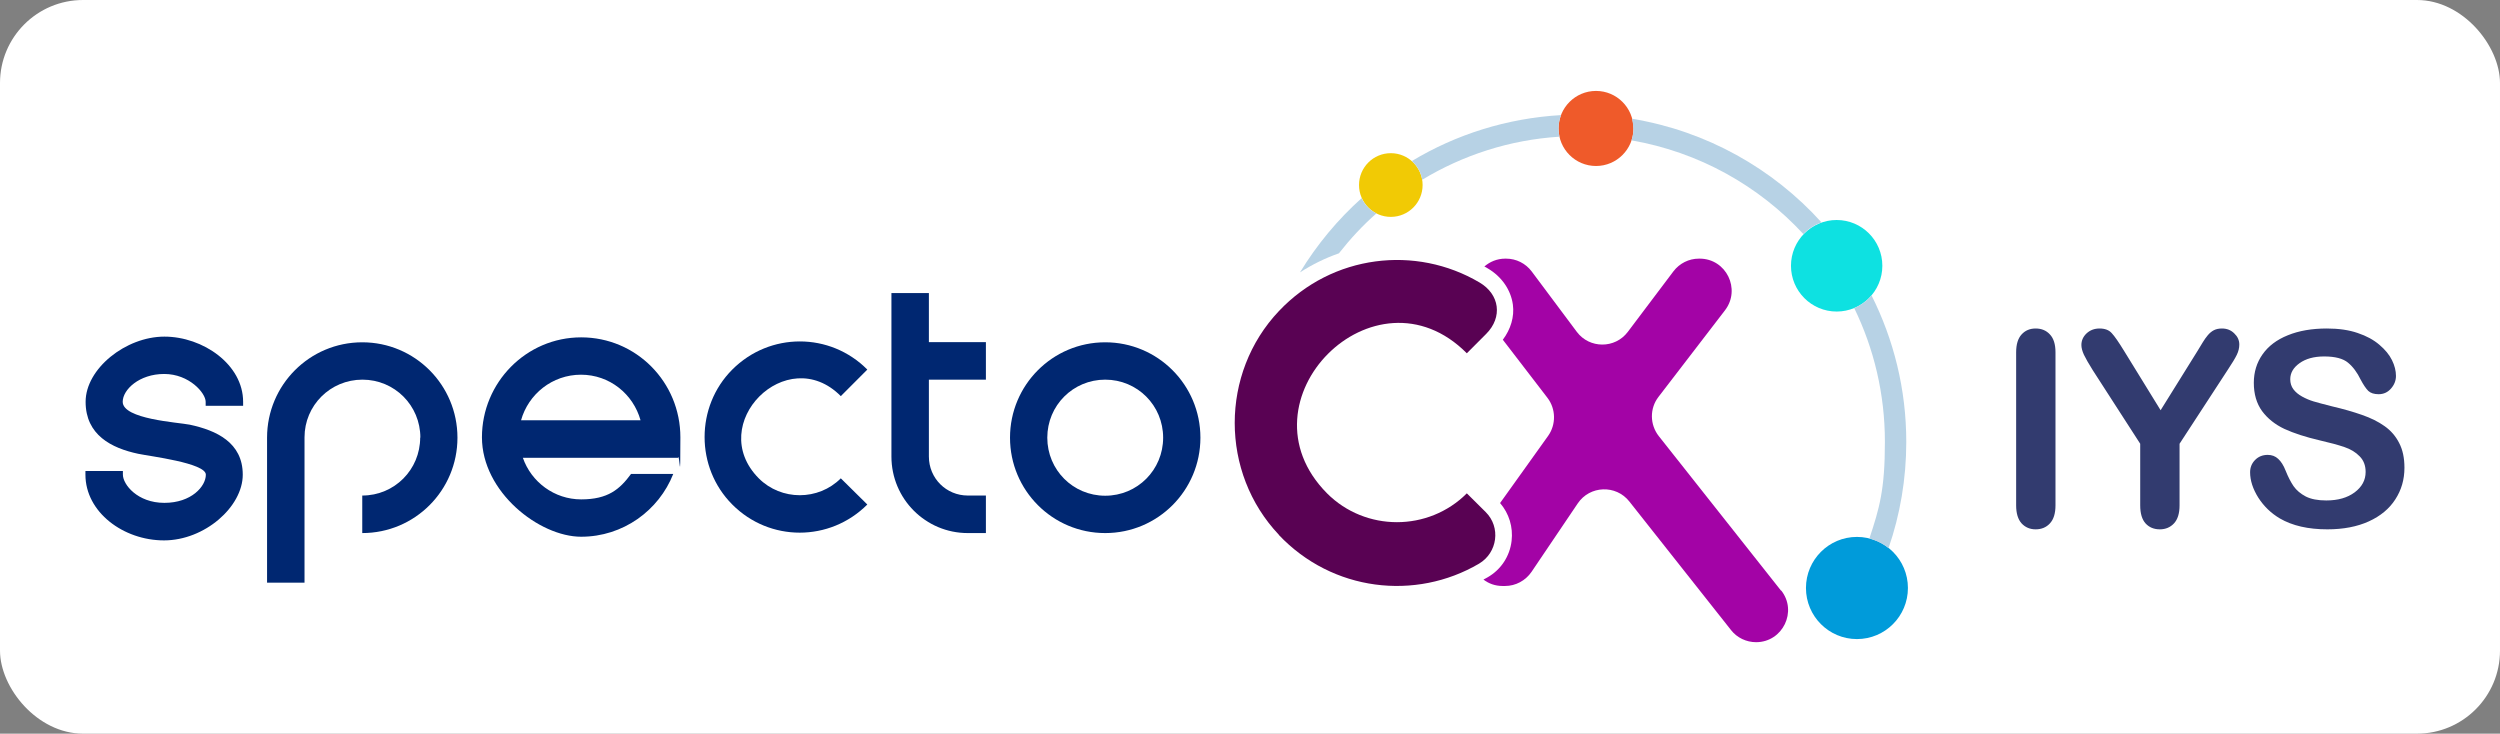 <svg width="903" height="265" viewBox="0 0 903 265" fill="none" xmlns="http://www.w3.org/2000/svg">
<rect x="0" y="0" width="903" height="265" fill="#808080" stroke="none"/>
<rect width="903" height="265" rx="30" fill="white"/>
<path d="M44.388 171.449C44.388 174.954 49.602 181.633 59.37 181.633C69.138 181.633 74.352 175.681 74.352 171.449C74.352 167.217 53.892 164.77 49.932 163.91C40.23 161.86 30.924 157.099 30.924 145.13C30.924 133.16 45.444 121.588 59.37 121.588C73.296 121.588 87.816 131.64 87.816 145.13V146.585H74.286V145.13C74.286 141.956 68.346 135.078 59.304 135.078C50.262 135.078 44.322 140.765 44.322 145.13C44.322 151.412 64.188 152.536 68.544 153.396C78.114 155.446 87.684 159.81 87.684 171.449C87.684 183.088 73.89 195.19 59.238 195.19C44.586 195.19 30.858 185.006 30.858 171.449V170.127H44.388V171.449Z" fill="#002771"/>
<path d="M151.836 158.092C151.836 146.453 142.53 137.129 130.914 137.129C119.298 137.129 109.992 146.453 109.992 157.96V210.466H96.462V158.092C96.462 139.047 111.84 123.639 130.848 123.639C149.856 123.639 165.234 139.047 165.234 158.092C165.234 177.137 149.856 192.545 130.848 192.545V178.989C142.464 178.989 151.77 169.664 151.77 158.026L151.836 158.092Z" fill="#002771"/>
<path d="M188.862 165.365C191.898 174.094 200.214 180.377 209.916 180.377C219.618 180.377 223.842 176.74 227.934 171.185H243.18C237.966 184.411 225.03 193.867 209.916 193.867C194.802 193.867 174.078 177.732 174.078 157.959C174.078 138.186 190.05 121.853 209.916 121.853C229.782 121.853 245.754 137.988 245.754 157.959C245.754 177.93 245.49 163.051 244.896 165.365H188.862ZM231.366 151.809C228.726 142.353 220.212 135.343 209.85 135.343C199.488 135.343 190.842 142.353 188.202 151.809H231.3H231.366Z" fill="#002771"/>
<path d="M264.498 182.229C251.166 168.871 251.166 146.85 264.498 133.492C278.028 119.935 299.808 119.935 313.272 133.492L303.702 143.08C284.232 123.44 254.598 153.132 274.068 172.772C282.186 180.906 295.584 180.906 303.702 172.772L313.272 182.229C299.742 195.785 277.962 195.785 264.498 182.229Z" fill="#002771"/>
<path d="M335.514 137.129V164.903C335.514 172.772 341.784 178.988 349.572 178.988H356.106V192.545H349.572C334.326 192.545 321.984 180.179 321.984 164.903V105.85H335.514V123.572H356.106V137.129H335.514Z" fill="#002771"/>
<path d="M399.204 192.545C380.196 192.545 364.818 177.137 364.818 158.092C364.818 139.047 380.196 123.639 399.204 123.639C418.212 123.639 433.59 139.047 433.59 158.092C433.59 177.137 418.212 192.545 399.204 192.545ZM399.204 137.129C387.588 137.129 378.282 146.453 378.282 158.092C378.282 169.731 387.588 179.055 399.204 179.055C410.82 179.055 420.126 169.731 420.126 158.092C420.126 146.453 410.82 137.129 399.204 137.129Z" fill="#002771"/>
<path d="M461.97 193.206C440.652 170.722 440.652 134.814 461.97 112.331C481.308 91.897 511.404 88.458 534.372 102.014C541.698 106.313 542.82 114.579 536.814 120.597L529.818 127.606C496.62 94.145 446.13 144.734 479.328 178.195C493.188 192.082 515.958 192.082 529.818 178.195L536.616 184.94C542.16 190.429 540.906 199.621 534.24 203.589C511.272 217.079 481.242 213.64 461.904 193.206H461.97Z" fill="#590253"/>
<path d="M643.338 213.376L599.184 157.563C595.884 153.397 595.818 147.512 599.052 143.345L623.076 112.066C628.884 104.462 623.538 93.418 613.902 93.418H613.638C610.008 93.418 606.642 95.137 604.464 97.981L587.964 119.87C583.344 126.02 574.104 125.953 569.55 119.87L553.248 98.047C551.07 95.137 547.638 93.418 544.008 93.418H543.744C540.708 93.418 538.134 94.542 536.154 96.261C536.55 96.46 536.946 96.658 537.342 96.923C542.424 99.899 545.724 104.726 546.45 110.016C547.044 114.447 545.658 118.944 542.82 122.713L558.924 143.676C562.026 147.71 562.092 153.331 559.188 157.431L541.83 181.7C545.064 185.47 546.582 190.363 545.988 195.389C545.328 200.944 542.16 205.771 537.276 208.549C536.814 208.813 536.352 209.078 535.824 209.342C537.738 210.797 540.048 211.657 542.754 211.657H543.612C547.44 211.657 551.004 209.739 553.182 206.565L569.88 181.832C574.236 175.352 583.674 175.021 588.492 181.105L625.254 227.594C627.432 230.371 630.798 231.958 634.296 231.958C643.932 231.958 649.344 220.782 643.338 213.244V213.376Z" fill="#A303A6"/>
<path d="M502.362 78.34C508.704 78.34 513.846 73.188 513.846 66.834C513.846 60.479 508.704 55.327 502.362 55.327C496.02 55.327 490.878 60.479 490.878 66.834C490.878 73.188 496.02 78.34 502.362 78.34Z" fill="#F1CA05"/>
<path d="M576.48 59.957C583.953 59.957 590.01 53.887 590.01 46.4C590.01 38.913 583.953 32.844 576.48 32.844C569.008 32.844 562.95 38.913 562.95 46.4C562.95 53.887 569.008 59.957 576.48 59.957Z" fill="#EF5A2A"/>
<path d="M663.402 112.529C672.515 112.529 679.902 105.128 679.902 95.997C679.902 86.867 672.515 79.465 663.402 79.465C654.29 79.465 646.902 86.867 646.902 95.997C646.902 105.128 654.29 112.529 663.402 112.529Z" fill="#0EE1E1"/>
<path d="M670.727 230.834C680.897 230.834 689.141 222.573 689.141 212.384C689.141 202.194 680.897 193.934 670.727 193.934C660.558 193.934 652.313 202.194 652.313 212.384C652.313 222.573 660.558 230.834 670.727 230.834Z" fill="#009BDA"/>
<path d="M669.737 111.273C676.865 125.887 680.825 142.287 680.825 159.613C680.825 176.939 678.845 183.552 675.215 194.529C677.789 195.191 680.165 196.381 682.145 197.968C686.303 185.933 688.547 173.037 688.547 159.613C688.547 140.568 683.993 122.647 676.007 106.71C674.291 108.694 672.179 110.281 669.737 111.273Z" fill="#B7D2E5"/>
<path d="M590.009 46.4C590.009 47.921 589.745 49.376 589.283 50.699C613.637 54.931 635.285 67.099 651.389 84.557C653.171 82.639 655.415 81.184 657.923 80.325C640.367 60.883 616.409 47.326 589.481 42.895C589.745 44.02 589.943 45.21 589.943 46.4H590.009Z" fill="#B7D2E5"/>
<path d="M491.868 71.529C483.156 79.332 475.632 88.392 469.56 98.378C473.982 95.534 478.668 93.22 483.618 91.5C487.71 86.276 492.198 81.449 497.148 77.084C494.772 75.894 492.924 73.91 491.802 71.529H491.868Z" fill="#B7D2E5"/>
<path d="M562.949 46.401C562.949 44.681 563.279 43.028 563.873 41.573C544.271 42.697 525.857 48.583 509.951 58.172C511.865 59.891 513.251 62.206 513.713 64.917C528.365 56.056 545.261 50.501 563.279 49.377C563.081 48.451 562.949 47.459 562.949 46.467V46.401Z" fill="#B7D2E5"/>
<path d="M728.23 182.535V127.267C728.23 124.396 728.884 122.242 730.192 120.807C731.5 119.371 733.191 118.653 735.265 118.653C737.402 118.653 739.125 119.371 740.433 120.807C741.772 122.21 742.442 124.364 742.442 127.267V182.535C742.442 185.438 741.772 187.607 740.433 189.043C739.125 190.479 737.402 191.196 735.265 191.196C733.223 191.196 731.532 190.479 730.192 189.043C728.884 187.576 728.23 185.406 728.23 182.535ZM773.044 182.535V160.284L755.914 133.727C754.414 131.334 753.346 129.468 752.708 128.128C752.101 126.788 751.798 125.624 751.798 124.635C751.798 123.008 752.42 121.604 753.665 120.424C754.941 119.243 756.504 118.653 758.354 118.653C760.3 118.653 761.767 119.212 762.756 120.328C763.777 121.413 765.292 123.598 767.302 126.884L780.414 148.178L793.668 126.884C794.466 125.576 795.136 124.475 795.678 123.582C796.221 122.689 796.811 121.859 797.449 121.094C798.119 120.296 798.852 119.69 799.65 119.275C800.447 118.861 801.42 118.653 802.569 118.653C804.355 118.653 805.839 119.243 807.019 120.424C808.231 121.572 808.837 122.912 808.837 124.443C808.837 125.688 808.534 126.932 807.928 128.176C807.322 129.42 806.285 131.143 804.818 133.344L787.256 160.284V182.535C787.256 185.438 786.586 187.607 785.247 189.043C783.907 190.479 782.2 191.196 780.126 191.196C778.021 191.196 776.314 190.494 775.006 189.091C773.698 187.655 773.044 185.47 773.044 182.535ZM868.485 168.945C868.485 173.188 867.385 177 865.184 180.382C863.014 183.763 859.824 186.411 855.613 188.325C851.402 190.239 846.41 191.196 840.636 191.196C833.713 191.196 828.003 189.888 823.505 187.272C820.315 185.39 817.715 182.886 815.705 179.76C813.727 176.602 812.738 173.539 812.738 170.572C812.738 168.85 813.328 167.382 814.509 166.17C815.721 164.926 817.252 164.304 819.103 164.304C820.602 164.304 821.862 164.782 822.883 165.739C823.936 166.696 824.829 168.116 825.562 169.998C826.456 172.231 827.413 174.097 828.434 175.597C829.486 177.096 830.954 178.34 832.836 179.329C834.718 180.286 837.19 180.765 840.253 180.765C844.464 180.765 847.877 179.792 850.493 177.846C853.141 175.868 854.465 173.411 854.465 170.477C854.465 168.148 853.747 166.266 852.311 164.83C850.908 163.363 849.074 162.246 846.809 161.48C844.575 160.715 841.577 159.901 837.812 159.04C832.772 157.86 828.545 156.488 825.132 154.925C821.75 153.33 819.055 151.176 817.045 148.465C815.067 145.721 814.078 142.324 814.078 138.272C814.078 134.412 815.131 130.983 817.236 127.984C819.342 124.986 822.388 122.689 826.376 121.094C830.364 119.467 835.053 118.653 840.444 118.653C844.751 118.653 848.467 119.196 851.594 120.28C854.752 121.333 857.368 122.753 859.441 124.539C861.515 126.294 863.03 128.144 863.987 130.09C864.944 132.036 865.423 133.934 865.423 135.784C865.423 137.475 864.817 139.006 863.604 140.378C862.424 141.718 860.941 142.388 859.154 142.388C857.527 142.388 856.283 141.989 855.422 141.191C854.592 140.362 853.683 139.022 852.694 137.172C851.418 134.524 849.887 132.466 848.101 130.999C846.314 129.5 843.443 128.75 839.487 128.75C835.819 128.75 832.852 129.563 830.587 131.19C828.354 132.785 827.237 134.715 827.237 136.98C827.237 138.384 827.62 139.596 828.386 140.617C829.151 141.638 830.204 142.515 831.544 143.249C832.884 143.983 834.24 144.557 835.611 144.972C836.983 145.386 839.248 145.993 842.406 146.79C846.362 147.715 849.935 148.736 853.125 149.853C856.347 150.969 859.075 152.325 861.308 153.92C863.573 155.515 865.327 157.541 866.571 159.997C867.847 162.422 868.485 165.404 868.485 168.945Z" fill="#323B6F"/>
</svg>

